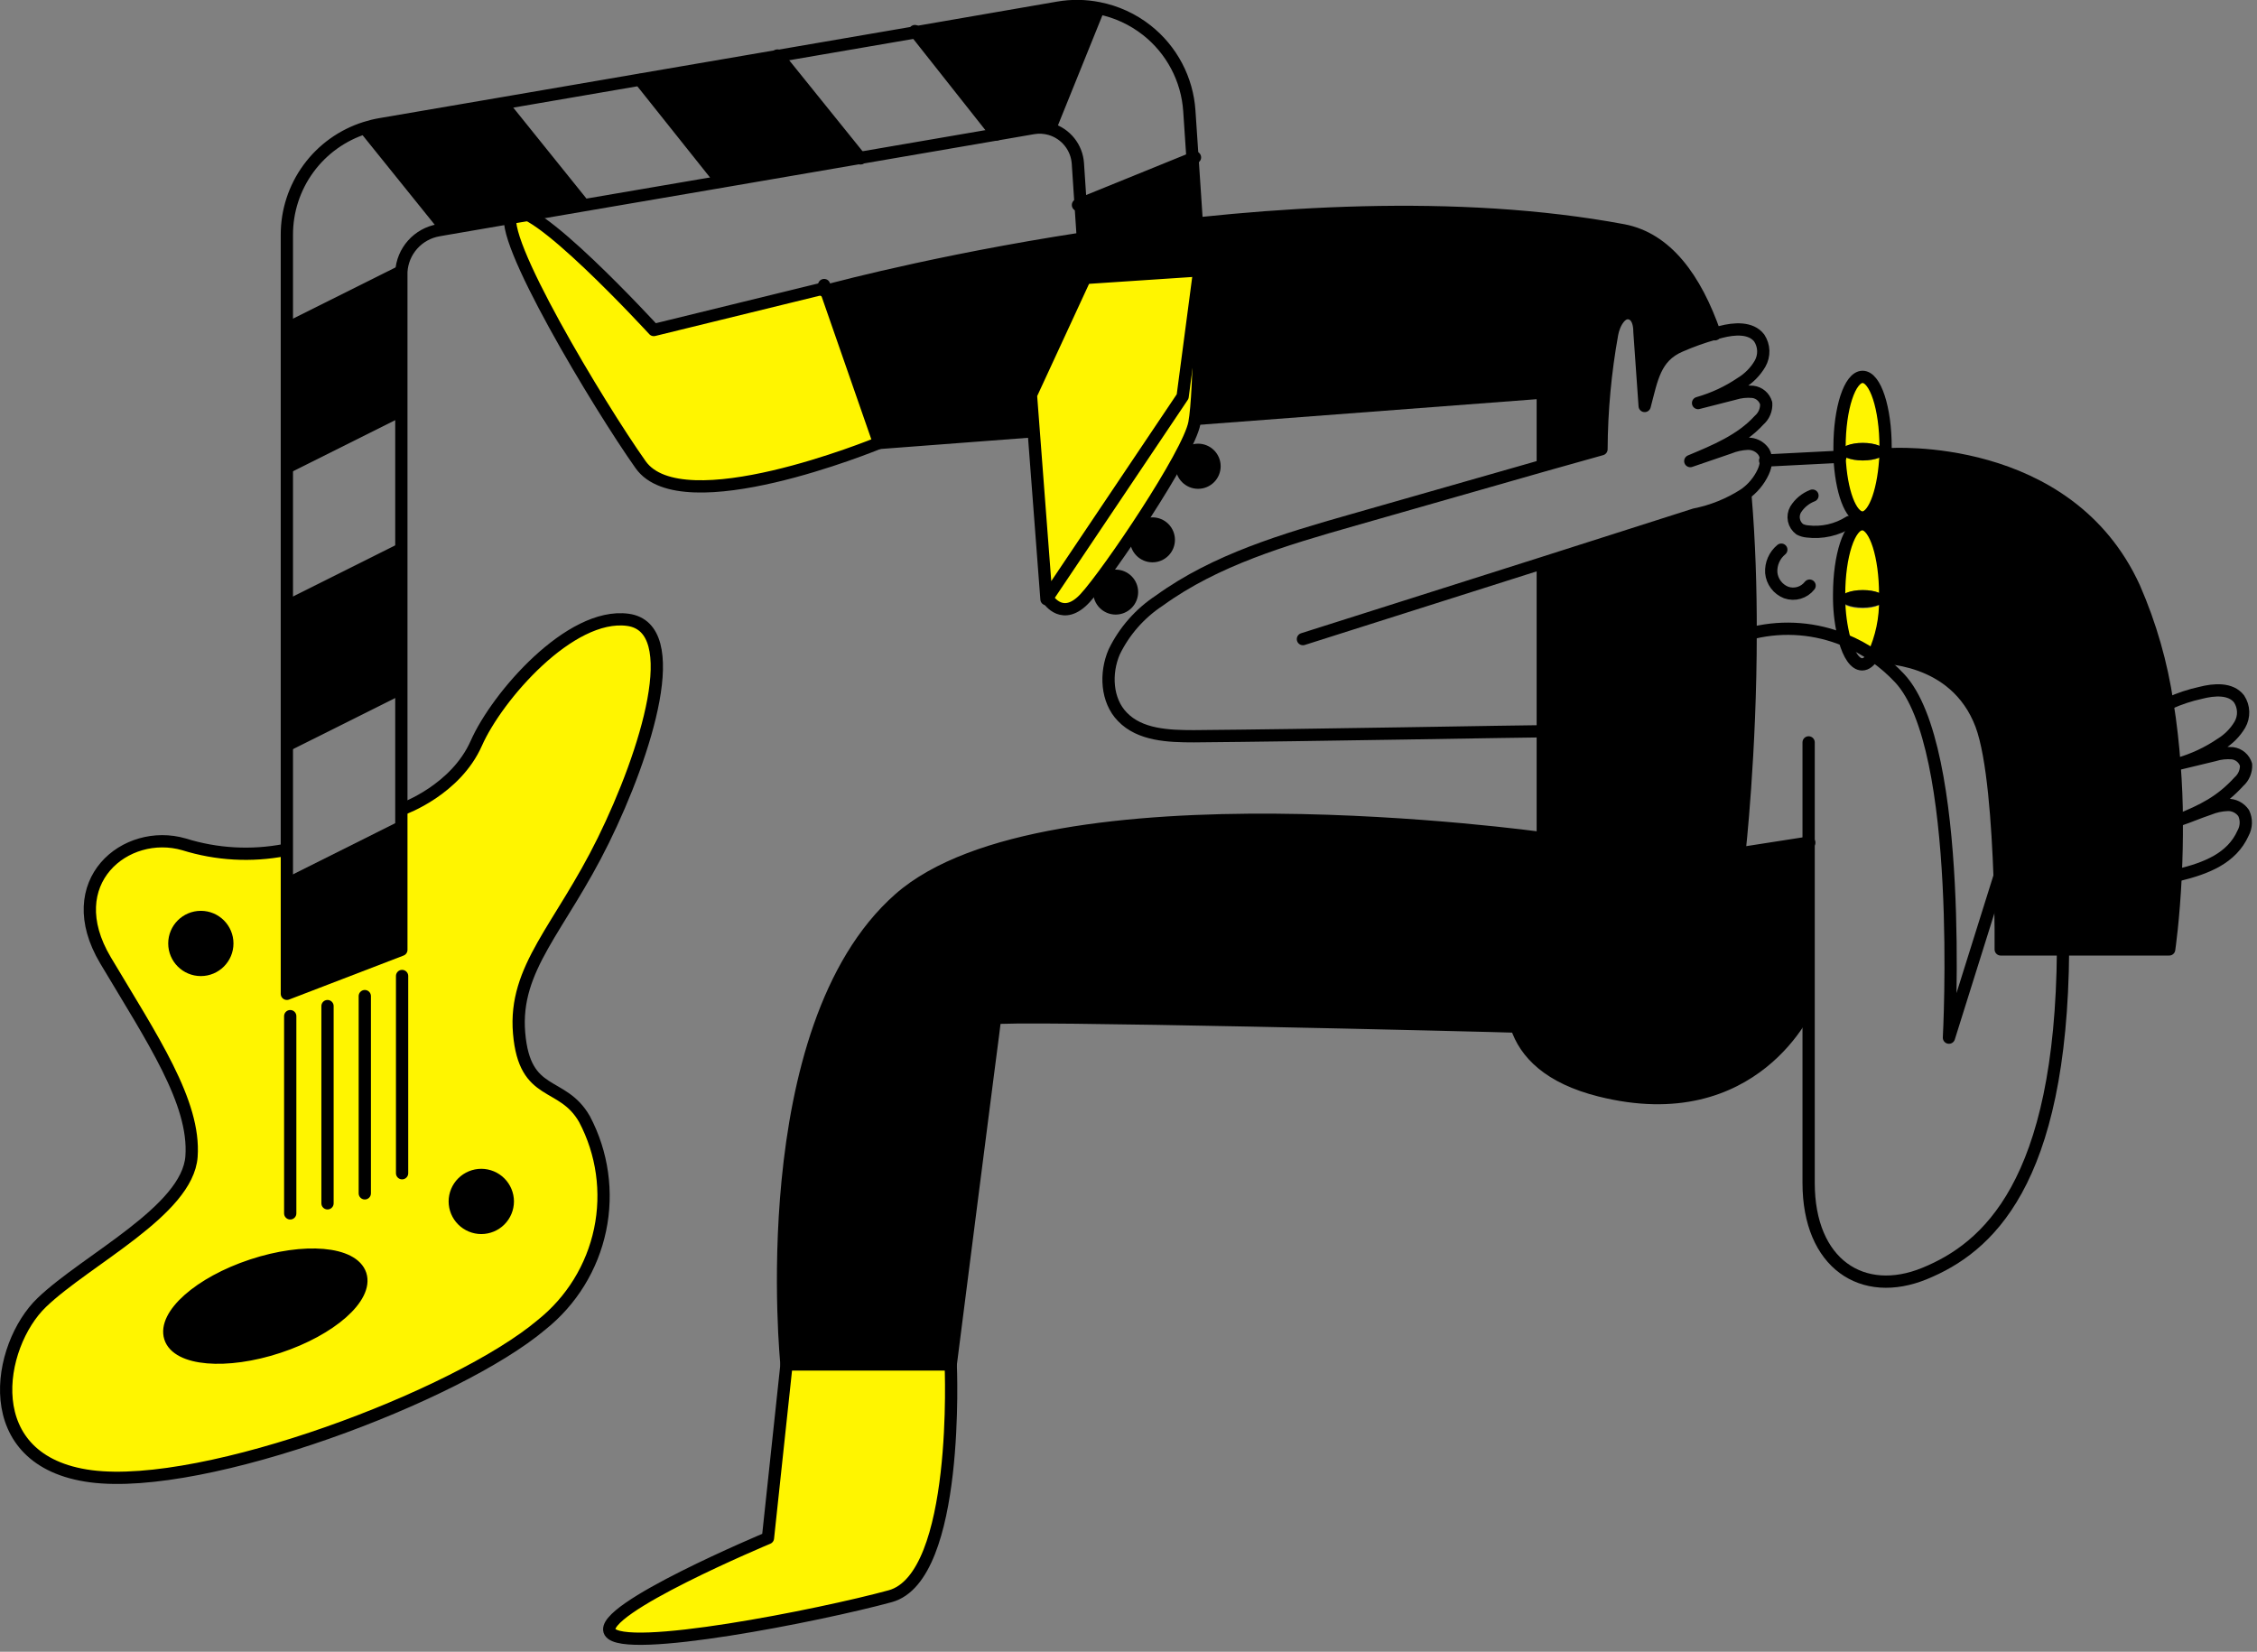 <svg width="276" height="202" viewBox="0 0 276 202" fill="none" xmlns="http://www.w3.org/2000/svg">
<rect x="0" y="0" width="276" height="202" fill="#808080" stroke="none"/>
<g clip-path="url(#clip0_112_15105)">
<path d="M230.53 73.24C230.597 75.652 230.108 78.047 229.1 80.24C228.004 79.473 226.827 78.829 225.59 78.32C225.162 76.687 224.937 75.008 224.92 73.32H225.05C225.05 73.92 226.27 74.4 227.78 74.4C229.29 74.4 230.53 73.84 230.53 73.24Z" fill="#FFF500"/>
<path d="M230.55 72.69C230.55 72.88 230.55 73.06 230.55 73.24C230.55 72.65 229.32 72.17 227.81 72.17C226.3 72.17 225.08 72.65 225.08 73.24H224.95C224.95 73.06 224.95 72.88 224.95 72.69C224.95 67.95 226.21 64.1 227.77 64.1H227.86C229.34 64.24 230.55 68.04 230.55 72.69Z" fill="#FFF500"/>
<path d="M224.95 55.86C224.95 55.66 224.95 55.46 224.95 55.25H225.08C225.08 55.84 226.3 56.32 227.81 56.32C229.32 56.32 230.55 55.84 230.55 55.25V55.54C230.41 59.75 229.29 63.06 227.9 63.28H227.75C226.31 63.29 225.13 60.06 224.95 55.86Z" fill="#FFF500"/>
<path d="M230.55 54.69C230.55 54.88 230.55 55.07 230.55 55.25C230.55 54.65 229.32 54.17 227.81 54.17C226.3 54.17 225.08 54.65 225.08 55.25H224.95C224.95 55.07 224.95 54.88 224.95 54.69C224.95 49.95 226.21 46.1 227.77 46.1C229.33 46.1 230.55 49.95 230.55 54.69Z" fill="#FFF500"/>
<path d="M116.26 166.87C116.26 166.87 117.43 192.87 108.86 195.21C100.29 197.55 76.23 202.32 74.59 199.59C72.95 196.86 93.91 188.1 93.91 188.1L96.18 166.87H116.26Z" fill="#FFF500"/>
<path d="M101.01 35.52L107.5 54.17C106.93 54.41 83.42 64.01 78.34 56.84C73.26 49.67 60.57 28.57 62.58 26.09C64.59 23.61 79.95 40.37 79.95 40.37L100.69 35.29L100.9 35.22L101.01 35.52Z" fill="#FFF500"/>
<path d="M252.28 116.16H244.67C244.67 116.16 244.67 112.3 244.54 107.36C244.32 100.89 243.75 92.58 242.3 88.7C239.09 80.16 229.76 80.44 229.39 80.45L229.11 80.25C230.118 78.058 230.607 75.662 230.54 73.25C230.54 73.07 230.54 72.89 230.54 72.7C230.54 68.05 229.33 64.25 227.82 64.12L227.88 63.29C229.27 63.07 230.39 59.76 230.53 55.55H230.99C230.99 55.55 252.83 53.96 260.99 71.89C262.973 76.401 264.349 81.156 265.08 86.03C265.49 88.53 265.77 91.03 265.94 93.46C266.11 95.89 266.21 98.14 266.22 100.31C266.22 102.73 266.22 104.98 266.09 106.98C265.83 112.47 265.29 116.11 265.29 116.11L252.28 116.16Z" fill="black"/>
<path d="M188.66 89.43V69.04L188.6 68.84L207.21 62.9C209.366 62.472 211.422 61.641 213.27 60.45L213.45 60.68C213.92 66.25 214.09 71.97 214.08 77.37C214.08 92.1 212.7 104.37 212.7 104.37L221.17 103.05V122.92C221.17 122.92 214.73 138.1 195.7 133.34C189.44 131.78 186.54 128.79 185.47 125.48C183.28 118.74 188.7 110.67 188.7 110.67V89.43H188.66Z" fill="black"/>
<path d="M188.66 102.5V110.7C188.66 110.7 183.24 118.77 185.43 125.51C183.43 125.46 121.95 123.97 121.7 124.51C121.63 124.69 116.26 166.83 116.26 166.83H96.18C96.18 166.83 91.98 125.77 109.96 109.89C127.94 94.01 188.54 102.46 188.54 102.46L188.66 102.5Z" fill="black"/>
<path d="M209.71 40.77C208.263 41.173 206.846 41.678 205.47 42.28C202.34 43.65 202 46.34 201.12 49.62C200.91 46.62 200.69 43.55 200.48 40.51C200.42 39.67 200.24 38.65 199.48 38.35C198.27 37.87 197.37 39.53 197.14 40.82C196.302 45.471 195.867 50.185 195.84 54.91L188.72 56.91V56.8V47.98L107.51 54.16L101.02 35.51C104.73 34.51 157.91 20.51 198.51 28.1C203.77 29.1 207.34 33.95 209.71 40.77Z" fill="black"/>
<path d="M227.79 54.16C229.3 54.16 230.53 54.64 230.53 55.24C230.53 55.84 229.3 56.31 227.79 56.31C226.28 56.31 225.06 55.83 225.06 55.24C225.06 54.65 226.28 54.16 227.79 54.16Z" fill="black"/>
<path d="M227.79 72.16C229.3 72.16 230.53 72.64 230.53 73.23C230.53 73.82 229.3 74.31 227.79 74.31C226.28 74.31 225.06 73.83 225.06 73.23C225.06 72.63 226.28 72.16 227.79 72.16Z" fill="black"/>
<path d="M227.89 63.28H227.74C226.31 63.28 225.13 60.05 224.95 55.85C224.95 55.65 224.95 55.45 224.95 55.24C224.95 55.03 224.95 54.87 224.95 54.68C224.95 49.94 226.21 46.09 227.77 46.09C229.33 46.09 230.58 49.94 230.58 54.68C230.58 54.87 230.58 55.06 230.58 55.24V55.53C230.4 59.75 229.28 63.06 227.89 63.28Z" stroke="black" stroke-width="1.5" stroke-linecap="round" stroke-linejoin="round"/>
<path d="M229.08 80.16C228.68 80.86 228.21 81.25 227.71 81.25C226.85 81.25 226.08 80.08 225.57 78.25C225.142 76.617 224.917 74.938 224.9 73.25C224.9 73.07 224.9 72.89 224.9 72.7C224.9 67.96 226.16 64.11 227.72 64.11H227.81C229.32 64.24 230.53 68.04 230.53 72.69C230.53 72.88 230.53 73.06 230.53 73.24C230.579 75.627 230.083 77.993 229.08 80.16V80.16Z" stroke="black" stroke-width="1.5" stroke-linecap="round" stroke-linejoin="round"/>
<path d="M188.54 102.5C188.54 102.5 127.94 94.05 109.96 109.93C91.98 125.81 96.18 166.87 96.18 166.87H116.26C116.26 166.87 121.63 124.73 121.7 124.55C121.95 123.97 183.42 125.46 185.43 125.55" stroke="black" stroke-width="1.5" stroke-linecap="round" stroke-linejoin="round"/>
<path d="M116.26 166.87C116.26 166.87 117.43 192.87 108.86 195.21C100.29 197.55 76.23 202.32 74.59 199.59C72.95 196.86 93.91 188.1 93.91 188.1L96.18 166.87" stroke="black" stroke-width="1.5" stroke-linecap="round" stroke-linejoin="round"/>
<path d="M107.5 54.16C106.93 54.4 83.42 64 78.34 56.83C73.26 49.66 60.57 28.56 62.58 26.08C64.59 23.6 79.95 40.36 79.95 40.36L100.69 35.28" stroke="black" stroke-width="1.5" stroke-linecap="round" stroke-linejoin="round"/>
<path d="M188.66 69.04V110.7C188.66 110.7 183.24 118.77 185.43 125.51C186.5 128.82 189.43 131.81 195.66 133.37C214.66 138.13 221.13 122.95 221.13 122.95" stroke="black" stroke-width="1.5" stroke-linecap="round" stroke-linejoin="round"/>
<path d="M100.78 34.86L100.9 35.22L101.01 35.52L107.5 54.17H107.51L188.66 48.01V56.83" stroke="black" stroke-width="1.5" stroke-linecap="round" stroke-linejoin="round"/>
<path d="M213.45 60.68C213.92 66.25 214.09 71.97 214.08 77.37C214.08 92.1 212.7 104.37 212.7 104.37L221.17 103.05H221.25" stroke="black" stroke-width="1.5" stroke-linecap="round" stroke-linejoin="round"/>
<path d="M100.8 35.57H101.01C104.72 34.57 157.9 20.57 198.5 28.16C203.77 29.16 207.34 34 209.71 40.82V40.88" stroke="black" stroke-width="1.5" stroke-linecap="round" stroke-linejoin="round"/>
<path d="M221.17 90.79V144.66C221.17 154.58 227.78 158.85 235.36 155.74C242.94 152.63 252.08 144.86 252.28 116.16" stroke="black" stroke-width="1.5" stroke-linecap="round" stroke-linejoin="round"/>
<path d="M214.47 77.37C218.184 76.503 222.076 76.821 225.6 78.28C226.825 78.779 227.991 79.409 229.08 80.16L229.36 80.36C230.405 81.112 231.376 81.963 232.26 82.9C240.26 91.34 238.33 126.9 238.33 126.9L244.47 107.32" stroke="black" stroke-width="1.5" stroke-linecap="round" stroke-linejoin="round"/>
<path d="M265.3 85.99C266.526 85.438 267.806 85.015 269.12 84.73C270.75 84.31 272.79 84.15 273.81 85.48C274.115 85.943 274.286 86.481 274.304 87.036C274.322 87.59 274.185 88.138 273.91 88.62C273.344 89.575 272.555 90.377 271.61 90.96C269.992 92.064 268.205 92.898 266.32 93.43L270.76 92.36C271.49 92.132 272.258 92.05 273.02 92.12C273.399 92.172 273.754 92.332 274.045 92.58C274.336 92.828 274.549 93.154 274.66 93.52C274.68 93.908 274.612 94.296 274.461 94.654C274.31 95.013 274.081 95.332 273.79 95.59C271.57 98.02 269.43 99.08 266.38 100.31C267.97 99.77 268.55 99.47 270.14 98.93C270.849 98.638 271.604 98.473 272.37 98.44C272.761 98.423 273.15 98.505 273.5 98.68C273.85 98.856 274.149 99.117 274.37 99.44C274.553 99.823 274.642 100.244 274.63 100.668C274.618 101.093 274.505 101.508 274.3 101.88C272.91 105 269.73 106.2 266.41 107.01" stroke="black" stroke-width="1.5" stroke-linecap="round" stroke-linejoin="round"/>
<path d="M188.77 89.43H188.66C186.66 89.43 159.61 89.93 146 90.04C142.89 90.04 139.4 89.91 137.25 87.66C135.3 85.66 135.13 82.33 136.25 79.73C137.49 77.177 139.398 75.008 141.77 73.45C148.67 68.45 157.07 65.98 165.28 63.64L188.72 56.94L195.84 54.94C195.867 50.215 196.302 45.501 197.14 40.85C197.37 39.56 198.27 37.9 199.48 38.38C200.27 38.68 200.48 39.7 200.48 40.54C200.69 43.54 200.91 46.62 201.12 49.65C202 46.37 202.34 43.65 205.47 42.31C206.846 41.708 208.263 41.203 209.71 40.8C209.95 40.72 210.2 40.65 210.45 40.59C212.07 40.17 214.11 40.01 215.13 41.34C215.435 41.803 215.606 42.342 215.624 42.896C215.641 43.45 215.505 43.998 215.23 44.48C214.671 45.436 213.884 46.24 212.94 46.82C211.321 47.922 209.534 48.756 207.65 49.29L212.08 48.16C212.81 47.932 213.578 47.85 214.34 47.92C214.721 47.965 215.08 48.122 215.372 48.371C215.664 48.62 215.876 48.95 215.98 49.32C216.004 49.709 215.938 50.098 215.787 50.457C215.636 50.816 215.404 51.135 215.11 51.39C212.9 53.82 209.74 55.12 206.7 56.39L211.46 54.76C212.17 54.47 212.924 54.304 213.69 54.27C214.081 54.252 214.47 54.334 214.82 54.509C215.17 54.684 215.47 54.946 215.69 55.27C215.878 55.594 215.972 55.965 215.96 56.34C215.937 56.814 215.822 57.28 215.62 57.71C215.107 58.821 214.306 59.774 213.3 60.47C211.452 61.661 209.396 62.492 207.24 62.92L188.63 68.86L159.33 78.16" stroke="black" stroke-width="1.5" stroke-linecap="round" stroke-linejoin="round"/>
<path d="M229.38 80.4C229.75 80.4 239.08 80.11 242.29 88.65C243.74 92.53 244.29 100.84 244.53 107.31C244.7 112.25 244.66 116.11 244.66 116.11H265.26C265.26 116.11 265.8 112.47 266.06 106.98C266.15 104.98 266.21 102.73 266.19 100.31C266.19 98.14 266.09 95.83 265.91 93.46C265.73 91.09 265.46 88.53 265.05 86.03C264.331 81.158 262.969 76.403 261 71.89C252.83 53.96 231 55.55 231 55.55" stroke="black" stroke-width="1.5" stroke-linecap="round" stroke-linejoin="round"/>
<path d="M226.16 63.83C224.623 64.805 222.796 65.215 220.99 64.99C220.676 64.96 220.371 64.872 220.09 64.73C219.723 64.459 219.468 64.063 219.374 63.617C219.28 63.171 219.354 62.706 219.58 62.31C220.064 61.535 220.787 60.939 221.64 60.61" stroke="black" stroke-width="1.5" stroke-linecap="round" stroke-linejoin="round"/>
<path d="M217.83 67.22C217.417 67.559 217.089 67.992 216.876 68.482C216.662 68.972 216.567 69.506 216.6 70.04C216.65 70.572 216.846 71.08 217.168 71.507C217.489 71.935 217.923 72.264 218.42 72.46C218.926 72.638 219.475 72.653 219.99 72.503C220.505 72.352 220.96 72.043 221.29 71.62" stroke="black" stroke-width="1.5" stroke-linecap="round" stroke-linejoin="round"/>
<path d="M225.06 55.85L224.95 55.86L215.93 56.32H215.85" stroke="black" stroke-width="1.5" stroke-linecap="round" stroke-linejoin="round"/>
<path d="M58.86 143.69C59.719 143.693 60.541 144.035 61.148 144.642C61.755 145.249 62.097 146.072 62.1 146.93C62.097 147.788 61.755 148.611 61.148 149.218C60.541 149.825 59.719 150.167 58.86 150.17C58 150.17 57.175 149.829 56.566 149.222C55.956 148.614 55.613 147.79 55.61 146.93C55.613 146.07 55.956 145.246 56.566 144.638C57.175 144.031 58 143.69 58.86 143.69V143.69Z" fill="black"/>
<path d="M24.56 118.62C26.349 118.62 27.8 117.169 27.8 115.38C27.8 113.591 26.349 112.14 24.56 112.14C22.771 112.14 21.32 113.591 21.32 115.38C21.32 117.169 22.771 118.62 24.56 118.62Z" fill="black"/>
<path d="M44.08 155.89C44.99 158.65 40.53 162.6 34.08 164.73C27.63 166.86 21.73 166.34 20.81 163.58C19.89 160.82 24.36 156.87 30.81 154.74C37.26 152.61 43.15 153.16 44.08 155.89Z" fill="black"/>
<path d="M145.74 19.41L146.65 33.07L132.68 34L132.08 24.96L145.74 19.41Z" fill="black"/>
<path d="M134.27 1.01L134.2 1.38L128.41 15.71V15.8C127.722 15.599 126.997 15.558 126.29 15.68L121.89 16.44L112 3.93L129.34 0.93C130.974 0.654 132.646 0.681 134.27 1.01Z" fill="black"/>
<path d="M95.11 6.83L105.17 19.31L88.18 22.23L88.17 22.19L78.28 9.78L78.27 9.72L95.11 6.83Z" fill="black"/>
<path d="M71.16 24.79L71.22 25.14L54.4 28.03V27.78L44.71 15.78V15.67C45.312 15.478 45.927 15.327 46.55 15.22L61.55 12.65V12.79L71.16 24.79Z" fill="black"/>
<path d="M49.08 33.25C49.08 33.36 49.08 33.47 49.08 33.58V50.23H48.98L35.14 57.16H35.08V40.16H35.16L48.98 33.26L49.08 33.25Z" fill="black"/>
<path d="M49.06 67.22V84.21H48.96L35.14 91.12H35.06V74.13H35.14L48.96 67.22H49.06Z" fill="black"/>
<path d="M49.06 101.2V116.17L35.06 121.55V108.11H35.14L48.96 101.2H49.06Z" fill="black"/>
<path d="M149.23 44.59C149.76 44.59 150.269 44.801 150.644 45.176C151.019 45.551 151.23 46.059 151.23 46.59C151.23 47.12 151.019 47.629 150.644 48.004C150.269 48.379 149.76 48.59 149.23 48.59C148.7 48.59 148.191 48.379 147.816 48.004C147.441 47.629 147.23 47.12 147.23 46.59C147.23 46.059 147.441 45.551 147.816 45.176C148.191 44.801 148.7 44.59 149.23 44.59Z" fill="black"/>
<path d="M146.51 59.03C147.62 59.03 148.52 58.13 148.52 57.02C148.52 55.91 147.62 55.01 146.51 55.01C145.4 55.01 144.5 55.91 144.5 57.02C144.5 58.13 145.4 59.03 146.51 59.03Z" fill="black"/>
<path d="M146.65 33.1H146.75C146.75 33.1 146.75 47.89 146.04 51.68C145.33 55.47 135.5 70.03 132.66 73.11C129.99 76.01 128.25 73.45 128.06 73.11L144.62 48.45L146.65 33.1Z" fill="#FFF500"/>
<path d="M128.06 73.15L127.97 73.28L126.07 48.3L132.68 34L146.65 33.07V33.1L144.62 48.49L128.06 73.15Z" fill="#FFF500"/>
<path d="M140.95 64C141.48 64 141.989 64.211 142.364 64.586C142.739 64.961 142.95 65.47 142.95 66C142.95 66.531 142.739 67.039 142.364 67.414C141.989 67.789 141.48 68 140.95 68C140.42 68 139.911 67.789 139.536 67.414C139.161 67.039 138.95 66.531 138.95 66C138.95 65.47 139.161 64.961 139.536 64.586C139.911 64.211 140.42 64 140.95 64Z" fill="black"/>
<path d="M136.45 70.4C136.98 70.4 137.489 70.611 137.864 70.986C138.239 71.361 138.45 71.87 138.45 72.4C138.45 72.93 138.239 73.439 137.864 73.814C137.489 74.189 136.98 74.4 136.45 74.4C135.92 74.4 135.411 74.189 135.036 73.814C134.661 73.439 134.45 72.93 134.45 72.4C134.45 71.87 134.661 71.361 135.036 70.986C135.411 70.611 135.92 70.4 136.45 70.4Z" fill="black"/>
<path d="M76.69 75.82C83.78 76.74 78.98 92.06 73.69 102.82C68.4 113.58 62.69 118.37 63.4 126.37C64.11 134.37 68.66 132.09 71.4 136.89C73.589 141.039 74.262 145.821 73.302 150.413C72.341 155.004 69.808 159.117 66.14 162.04C55.85 170.73 24.99 182.39 11.04 180.56C-2.91 178.73 -0.39 164.56 5.04 159.3C10.47 154.04 22.88 148.09 23.34 141.46C23.8 134.83 18.53 127.06 12.82 117.46C7.11 107.86 15.33 101.22 22.42 103.28C26.416 104.528 30.66 104.765 34.77 103.97H34.98V121.57L48.98 116.19V98.92H49.17C49.17 98.92 55.57 96.63 58.09 90.92C60.61 85.21 69.6 74.91 76.69 75.82ZM62.08 146.93C62.077 146.072 61.735 145.249 61.128 144.642C60.521 144.035 59.699 143.693 58.84 143.69C57.98 143.69 57.155 144.031 56.545 144.638C55.936 145.246 55.593 146.07 55.59 146.93C55.593 147.79 55.936 148.614 56.545 149.222C57.155 149.829 57.98 150.17 58.84 150.17C59.699 150.167 60.521 149.825 61.128 149.218C61.735 148.611 62.077 147.789 62.08 146.93V146.93ZM34.08 164.73C40.49 162.6 44.95 158.65 44.08 155.89C43.21 153.13 37.23 152.62 30.81 154.74C24.39 156.86 19.94 160.82 20.81 163.58C21.68 166.34 27.69 166.85 34.08 164.73V164.73ZM27.78 115.38C27.78 114.521 27.439 113.697 26.831 113.089C26.223 112.481 25.399 112.14 24.54 112.14C23.681 112.14 22.857 112.481 22.249 113.089C21.641 113.697 21.3 114.521 21.3 115.38C21.3 116.239 21.641 117.063 22.249 117.671C22.857 118.279 23.681 118.62 24.54 118.62C24.967 118.623 25.391 118.541 25.786 118.379C26.181 118.217 26.541 117.979 26.844 117.678C27.147 117.377 27.387 117.019 27.552 116.625C27.716 116.23 27.8 115.807 27.8 115.38H27.78Z" fill="#FFF500"/>
<path d="M49.08 101.16V116.16L35.08 121.54V28.73C35.072 25.813 35.997 22.97 37.718 20.616C39.44 18.261 41.868 16.518 44.65 15.64C45.252 15.448 45.867 15.297 46.49 15.19L61.49 12.62L78.31 9.73L95.15 6.84L112.02 3.94L129.36 0.94C131.016 0.648 132.712 0.669 134.36 1C136.502 1.418 138.515 2.34 140.23 3.69C141.743 4.879 142.988 6.374 143.886 8.076C144.783 9.778 145.313 11.65 145.44 13.57L145.83 19.4L146.74 33.06L132.74 33.99L132.14 24.99L131.81 19.99C131.745 19.031 131.389 18.114 130.788 17.363C130.188 16.612 129.372 16.063 128.45 15.79C127.762 15.589 127.036 15.548 126.33 15.67L121.93 16.43L105.23 19.3L88.23 22.22L71.23 25.13L54.41 28.02L53.62 28.16C52.401 28.37 51.289 28.986 50.465 29.909C49.64 30.831 49.152 32.005 49.08 33.24C49.08 33.35 49.08 33.46 49.08 33.57V101.16V101.16Z" stroke="black" stroke-width="1.5" stroke-linecap="round" stroke-linejoin="round"/>
<path d="M35.14 108.11L48.96 101.2" stroke="black" stroke-width="1.5" stroke-linecap="round" stroke-linejoin="round"/>
<path d="M35.14 91.12L48.96 84.21" stroke="black" stroke-width="1.5" stroke-linecap="round" stroke-linejoin="round"/>
<path d="M35.14 74.13L48.96 67.22" stroke="black" stroke-width="1.5" stroke-linecap="round" stroke-linejoin="round"/>
<path d="M35.14 57.14L48.96 50.23" stroke="black" stroke-width="1.5" stroke-linecap="round" stroke-linejoin="round"/>
<path d="M35.14 40.15L48.96 33.25" stroke="black" stroke-width="1.5" stroke-linecap="round" stroke-linejoin="round"/>
<path d="M44.67 15.75L54.36 27.78" stroke="black" stroke-width="1.5" stroke-linecap="round" stroke-linejoin="round"/>
<path d="M61.48 12.76L71.16 24.79" stroke="black" stroke-width="1.5" stroke-linecap="round" stroke-linejoin="round"/>
<path d="M78.28 9.78L88.17 22.19" stroke="black" stroke-width="1.5" stroke-linecap="round" stroke-linejoin="round"/>
<path d="M95.08 6.79L95.11 6.83L105.17 19.31L105.22 19.37" stroke="black" stroke-width="1.5" stroke-linecap="round" stroke-linejoin="round"/>
<path d="M111.88 3.8L111.98 3.93L121.87 16.44" stroke="black" stroke-width="1.5" stroke-linecap="round" stroke-linejoin="round"/>
<path d="M134.2 1.38L128.41 15.71" stroke="black" stroke-width="1.5" stroke-linecap="round" stroke-linejoin="round"/>
<path d="M146.13 19.25L145.74 19.41L132.08 24.96L131.82 25.07" stroke="black" stroke-width="1.5" stroke-linecap="round" stroke-linejoin="round"/>
<path d="M132.68 34L126.07 48.3L127.97 73.28L128.06 73.15L144.62 48.49L146.65 33.1V33.07" stroke="black" stroke-width="1.5" stroke-linecap="round" stroke-linejoin="round"/>
<path d="M128.08 73.16C128.27 73.47 130.01 76.03 132.68 73.16C135.52 70.08 145.35 55.52 146.06 51.73C146.77 47.94 146.77 33.15 146.77 33.15" stroke="black" stroke-width="1.5" stroke-linecap="round" stroke-linejoin="round"/>
<path d="M134.43 72.41C134.43 71.879 134.641 71.371 135.016 70.996C135.391 70.621 135.899 70.41 136.43 70.41C136.96 70.41 137.469 70.621 137.844 70.996C138.219 71.371 138.43 71.879 138.43 72.41C138.43 72.94 138.219 73.449 137.844 73.824C137.469 74.199 136.96 74.41 136.43 74.41C135.899 74.41 135.391 74.199 135.016 73.824C134.641 73.449 134.43 72.94 134.43 72.41Z" stroke="black" stroke-width="1.5" stroke-linecap="round" stroke-linejoin="round"/>
<path d="M138.93 66.02C138.93 65.49 139.141 64.981 139.516 64.606C139.891 64.231 140.399 64.02 140.93 64.02C141.46 64.02 141.969 64.231 142.344 64.606C142.719 64.981 142.93 65.49 142.93 66.02C142.93 66.55 142.719 67.059 142.344 67.434C141.969 67.809 141.46 68.02 140.93 68.02C140.399 68.02 139.891 67.809 139.516 67.434C139.141 67.059 138.93 66.55 138.93 66.02Z" stroke="black" stroke-width="1.5" stroke-linecap="round" stroke-linejoin="round"/>
<path d="M146.51 59.03C147.62 59.03 148.52 58.13 148.52 57.02C148.52 55.91 147.62 55.01 146.51 55.01C145.4 55.01 144.5 55.91 144.5 57.02C144.5 58.13 145.4 59.03 146.51 59.03Z" stroke="black" stroke-width="1.5" stroke-linecap="round" stroke-linejoin="round"/>
<path d="M147.22 46.6C147.22 46.069 147.431 45.561 147.806 45.186C148.181 44.811 148.69 44.6 149.22 44.6C149.75 44.6 150.259 44.811 150.634 45.186C151.009 45.561 151.22 46.069 151.22 46.6C151.22 47.13 151.009 47.639 150.634 48.014C150.259 48.389 149.75 48.6 149.22 48.6C148.69 48.6 148.181 48.389 147.806 48.014C147.431 47.639 147.22 47.13 147.22 46.6Z" stroke="black" stroke-width="1.5" stroke-linecap="round" stroke-linejoin="round"/>
<path d="M34.85 103.95C30.74 104.745 26.496 104.508 22.5 103.26C15.41 101.2 7.18 107.83 12.9 117.44C18.62 127.05 23.9 134.81 23.42 141.44C22.94 148.07 10.61 154.02 5.12 159.28C-0.37 164.54 -2.88 178.71 11.12 180.54C25.12 182.37 55.93 170.71 66.22 162.02C69.888 159.096 72.421 154.984 73.382 150.393C74.342 145.801 73.669 141.019 71.48 136.87C68.74 132.07 64.16 134.36 63.48 126.35C62.8 118.34 68.48 113.55 73.77 102.8C79.06 92.05 83.83 76.74 76.77 75.8C69.71 74.86 60.77 85.18 58.25 90.89C55.73 96.6 49.33 98.89 49.33 98.89" stroke="black" stroke-width="1.5" stroke-linecap="round" stroke-linejoin="round"/>
<path d="M24.56 118.62C26.349 118.62 27.8 117.169 27.8 115.38C27.8 113.591 26.349 112.14 24.56 112.14C22.771 112.14 21.32 113.591 21.32 115.38C21.32 117.169 22.771 118.62 24.56 118.62Z" stroke="black" stroke-width="1.5" stroke-linecap="round" stroke-linejoin="round"/>
<path d="M55.61 146.93C55.613 146.07 55.956 145.246 56.566 144.638C57.175 144.031 58 143.69 58.86 143.69C59.719 143.693 60.541 144.035 61.148 144.642C61.755 145.249 62.097 146.072 62.1 146.93C62.097 147.788 61.755 148.611 61.148 149.218C60.541 149.825 59.719 150.167 58.86 150.17C58 150.17 57.175 149.829 56.566 149.222C55.956 148.614 55.613 147.79 55.61 146.93V146.93Z" stroke="black" stroke-width="1.5" stroke-linecap="round" stroke-linejoin="round"/>
<path d="M44.08 155.89C43.17 153.13 37.23 152.62 30.81 154.74C24.39 156.86 19.94 160.82 20.81 163.58C21.68 166.34 27.67 166.85 34.08 164.73C40.49 162.61 44.97 158.65 44.08 155.89Z" stroke="black" stroke-width="1.5" stroke-linecap="round" stroke-linejoin="round"/>
<path d="M35.49 124.27V148.39" stroke="black" stroke-width="1.5" stroke-linecap="round" stroke-linejoin="round"/>
<path d="M40.05 123.04V147.16" stroke="black" stroke-width="1.5" stroke-linecap="round" stroke-linejoin="round"/>
<path d="M44.61 121.82V145.94" stroke="black" stroke-width="1.5" stroke-linecap="round" stroke-linejoin="round"/>
<path d="M49.17 119.36V143.48" stroke="black" stroke-width="1.5" stroke-linecap="round" stroke-linejoin="round"/>
</g>
<defs>
<clipPath id="clip0_112_15105">
<rect width="275.43" height="201.16" fill="white"/>
</clipPath>
</defs>
</svg>
